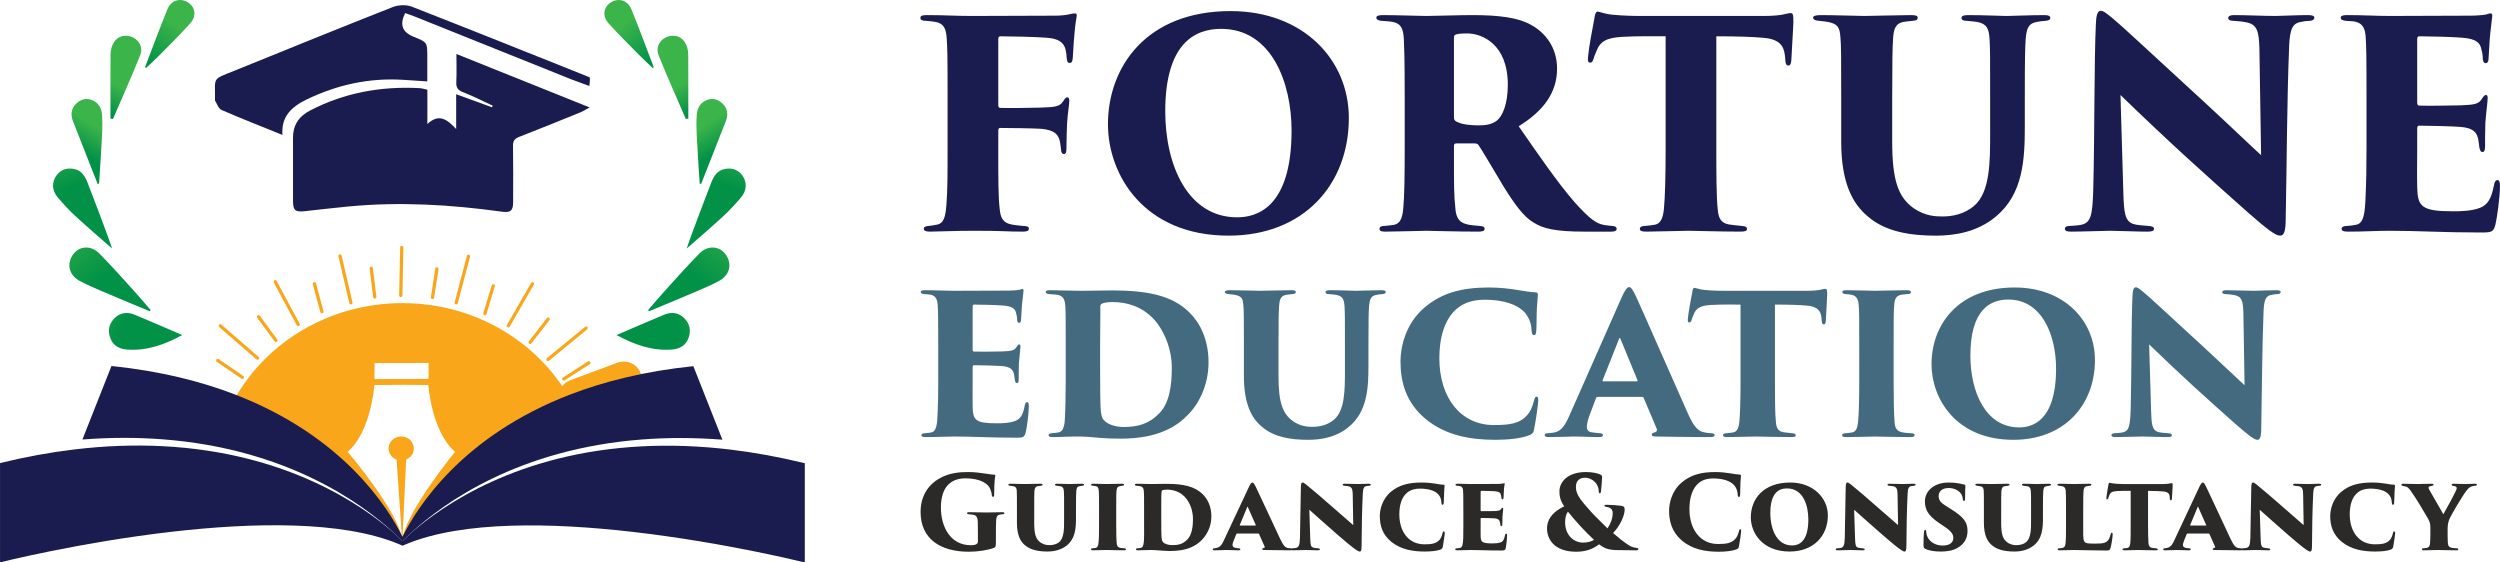 <?xml version="1.0" encoding="UTF-8"?>
<!DOCTYPE svg PUBLIC "-//W3C//DTD SVG 1.1//EN" "http://www.w3.org/Graphics/SVG/1.1/DTD/svg11.dtd">
<!-- Creator: CorelDRAW 2020 (64-Bit) -->
<svg xmlns="http://www.w3.org/2000/svg" xml:space="preserve" width="52.4mm" height="11.79mm" version="1.1" style="shape-rendering:geometricPrecision; text-rendering:geometricPrecision; image-rendering:optimizeQuality; fill-rule:evenodd; clip-rule:evenodd"
viewBox="0 0 5172.27 1163.79"
 xmlns:xlink="http://www.w3.org/1999/xlink"
 xmlns:xodm="http://www.corel.com/coreldraw/odm/2003">
 <defs>
  <style type="text/css">
   <![CDATA[
    .str0 {stroke:#F9A61A;stroke-width:75.35;stroke-linecap:round;stroke-miterlimit:10}
    .fil1 {fill:none;fill-rule:nonzero}
    .fil17 {fill:#2B2A29;fill-rule:nonzero}
    .fil16 {fill:#446A80;fill-rule:nonzero}
    .fil2 {fill:#1A1C4F;fill-rule:nonzero}
    .fil15 {fill:#1A1C4F;fill-rule:nonzero}
    .fil0 {fill:#F9A61A;fill-rule:nonzero}
    .fil14 {fill:url(#id0)}
    .fil7 {fill:url(#id1)}
    .fil8 {fill:url(#id2)}
    .fil13 {fill:url(#id3)}
    .fil12 {fill:url(#id4)}
    .fil4 {fill:url(#id5)}
    .fil10 {fill:url(#id6)}
    .fil3 {fill:url(#id7)}
    .fil5 {fill:url(#id8)}
    .fil11 {fill:url(#id9)}
    .fil6 {fill:url(#id10)}
    .fil9 {fill:url(#id11)}
   ]]>
  </style>
  <linearGradient id="id0" gradientUnits="userSpaceOnUse" x1="1346.94" y1="130.56" x2="1288.54" y2="53.08">
   <stop offset="0" style="stop-opacity:1; stop-color:#019147"/>
   <stop offset="1" style="stop-opacity:1; stop-color:#3BB44A"/>
  </linearGradient>
  <linearGradient id="id1" gradientUnits="userSpaceOnUse" xlink:href="#id0" x1="166.65" y1="313.51" x2="198.71" y2="262.99">
  </linearGradient>
  <linearGradient id="id2" gradientUnits="userSpaceOnUse" xlink:href="#id0" x1="305.61" y1="130.56" x2="364" y2="53.08">
  </linearGradient>
  <linearGradient id="id3" gradientUnits="userSpaceOnUse" xlink:href="#id0" x1="1485.91" y1="313.51" x2="1453.82" y2="262.99">
  </linearGradient>
  <linearGradient id="id4" gradientUnits="userSpaceOnUse" xlink:href="#id0" x1="1429.84" y1="232.99" x2="1402.44" y2="179.91">
  </linearGradient>
  <linearGradient id="id5" gradientUnits="userSpaceOnUse" xlink:href="#id0" x1="153.14" y1="384.15" x2="112.2" y2="274.68">
  </linearGradient>
  <linearGradient id="id6" gradientUnits="userSpaceOnUse" xlink:href="#id0" x1="1499.43" y1="384.15" x2="1540.34" y2="274.68">
  </linearGradient>
  <linearGradient id="id7" gradientUnits="userSpaceOnUse" xlink:href="#id0" x1="220.13" y1="568.42" x2="121.21" y2="440.1">
  </linearGradient>
  <linearGradient id="id8" gradientUnits="userSpaceOnUse" xlink:href="#id0" x1="255.06" y1="670.36" x2="114.28" y2="623.74">
  </linearGradient>
  <linearGradient id="id9" gradientUnits="userSpaceOnUse" xlink:href="#id0" x1="1397.48" y1="670.36" x2="1538.27" y2="623.74">
  </linearGradient>
  <linearGradient id="id10" gradientUnits="userSpaceOnUse" xlink:href="#id0" x1="222.67" y1="232.99" x2="250.09" y2="179.91">
  </linearGradient>
  <linearGradient id="id11" gradientUnits="userSpaceOnUse" xlink:href="#id0" x1="1432.4" y1="568.42" x2="1531.31" y2="440.1">
  </linearGradient>
 </defs>
 <g id="Layer_x0020_1">
  <path class="fil0" d="M832.54 1117.66l7.65 -166.87c9.4,-3.78 15.94,-12.62 15.94,-22.92 0,-13.74 -11.63,-24.86 -26.08,-24.86 -14.45,0 -26.16,11.12 -26.16,24.86 0,10.48 6.82,19.49 16.53,23.11l11.48 165.43c0,-0.03 0,-0.06 -0.02,-0.09 -5.8,-55.65 -112.73,-181.69 -112.73,-181.69 48.18,-40.18 55.43,-138.03 55.43,-138.03l62.4 -0.43 49.08 0.43c0,0 7.27,97.85 55.46,138.03 0,0 -104.94,128.18 -108.96,183.05l-0.03 -0.03zm-57.8 -366.51l111.87 -0.24 0 33.12 -111.87 0.23 0 -33.11zm403.86 72.77c-66.27,-117.13 -196.46,-196.78 -346.2,-196.78 -149.61,0 -279.68,79.49 -346.03,196.49 -11.11,19.54 -20.42,40.15 -27.73,61.6 277.98,71.9 368.92,227.12 373.58,235.37l0 0.03c0.03,0.03 0.03,0.03 0.03,0.06 0.06,0.11 0.12,0.19 0.12,0.24l0 0.03 0.05 0 0 -0.03c1.37,-2.5 90.35,-162.41 373.74,-235.67l0.02 0c-7.27,-21.34 -16.53,-41.87 -27.58,-61.34z"/>
  <path class="fil0" d="M503.3 777.84c1.54,1.05 1.93,3.15 0.88,4.69 -1.05,1.54 -3.15,1.93 -4.69,0.89l-50.94 -34.78c-1.54,-1.06 -1.93,-3.15 -0.89,-4.69 1.05,-1.54 3.15,-1.94 4.69,-0.89l50.95 34.78z"/>
  <path class="fil0" d="M534.93 738.45c1.41,1.21 1.56,3.35 0.35,4.76 -1.22,1.41 -3.35,1.56 -4.76,0.35l-77.06 -66.89c-1.41,-1.21 -1.56,-3.35 -0.35,-4.76 1.22,-1.4 3.36,-1.56 4.76,-0.35l77.06 66.89z"/>
  <path class="fil0" d="M573.36 702.22c1.11,1.5 0.78,3.61 -0.72,4.72 -1.5,1.1 -3.61,0.77 -4.72,-0.73l-35.87 -48.92c-1.1,-1.5 -0.77,-3.61 0.73,-4.72 1.5,-1.1 3.61,-0.78 4.72,0.73l35.86 48.92z"/>
  <path class="fil0" d="M619.84 669.7c0.89,1.64 0.27,3.68 -1.37,4.57 -1.64,0.88 -3.68,0.27 -4.57,-1.38l-47.52 -88.31c-0.88,-1.64 -0.27,-3.69 1.37,-4.57 1.65,-0.88 3.69,-0.27 4.57,1.37l47.52 88.32z"/>
  <path class="fil0" d="M669.2 643.93c0.48,1.81 -0.59,3.65 -2.39,4.14 -1.81,0.48 -3.65,-0.59 -4.14,-2.39l-15.56 -57.77c-0.48,-1.8 0.58,-3.65 2.39,-4.14 1.8,-0.47 3.65,0.59 4.14,2.4l15.56 57.76z"/>
  <path class="fil0" d="M729.22 625.58c0.42,1.83 -0.7,3.64 -2.53,4.06 -1.82,0.42 -3.63,-0.7 -4.06,-2.52l-22.55 -96.85c-0.42,-1.82 0.71,-3.63 2.53,-4.06 1.82,-0.42 3.63,0.71 4.06,2.53l22.55 96.84z"/>
  <path class="fil0" d="M778.7 613.88c0.23,1.85 -1.1,3.53 -2.95,3.76 -1.85,0.23 -3.53,-1.1 -3.76,-2.94l-7.36 -59.22c-0.23,-1.85 1.1,-3.53 2.95,-3.76 1.85,-0.23 3.53,1.1 3.76,2.95l7.36 59.22z"/>
  <path class="fil0" d="M832.55 611.3c-0.04,1.86 -1.57,3.34 -3.44,3.3 -1.86,-0.03 -3.34,-1.57 -3.3,-3.44l2.01 -99.18c0.03,-1.86 1.57,-3.34 3.44,-3.3 1.86,0.04 3.34,1.58 3.3,3.44l-2.01 99.18z"/>
  <line class="fil1 str0" x1="1193.21" y1="829.2" x2="1290.38" y2= "793.02" />
  <path class="fil0" d="M1168.1 786.96c-1.57,1.01 -3.66,0.55 -4.67,-1.02 -1.01,-1.57 -0.55,-3.65 1.02,-4.66l51.93 -33.44c1.57,-1.01 3.66,-0.55 4.67,1.02 1.01,1.57 0.55,3.65 -1.02,4.66l-51.93 33.44z"/>
  <path class="fil0" d="M1135.78 746.29c-1.43,1.18 -3.55,0.98 -4.74,-0.46 -1.18,-1.43 -0.98,-3.55 0.46,-4.74l78.96 -64.86c1.44,-1.17 3.56,-0.98 4.75,0.46 1.17,1.44 0.98,3.56 -0.46,4.75l-78.97 64.85z"/>
  <path class="fil0" d="M1099.48 710.34c-1.15,1.48 -3.28,1.75 -4.75,0.6 -1.47,-1.15 -1.74,-3.28 -0.59,-4.75l37.26 -47.97c1.15,-1.47 3.27,-1.74 4.75,-0.59 1.47,1.15 1.74,3.27 0.59,4.75l-37.26 47.96z"/>
  <path class="fil0" d="M1054.47 675.84c-0.93,1.61 -2.99,2.16 -4.6,1.24 -1.61,-0.93 -2.17,-2.99 -1.24,-4.6l50.05 -87.05c0.93,-1.61 2.99,-2.16 4.6,-1.23 1.61,0.93 2.17,2.98 1.24,4.59l-50.05 87.05z"/>
  <path class="fil0" d="M1006.49 649.71c-0.52,1.79 -2.41,2.8 -4.2,2.27 -1.79,-0.53 -2.8,-2.42 -2.27,-4.2l17.21 -57.34c0.53,-1.79 2.42,-2.8 4.2,-2.27 1.79,0.53 2.8,2.41 2.27,4.2l-17.22 57.34z"/>
  <path class="fil0" d="M947.08 627.25c-0.47,1.81 -2.32,2.88 -4.13,2.41 -1.8,-0.47 -2.87,-2.32 -2.4,-4.13l25.34 -96.23c0.47,-1.8 2.32,-2.87 4.13,-2.4 1.81,0.47 2.88,2.32 2.41,4.12l-25.35 96.23z"/>
  <path class="fil0" d="M898.12 615.88c-0.28,1.85 -1.99,3.12 -3.84,2.83 -1.85,-0.28 -3.12,-1.99 -2.84,-3.84l9.07 -59.01c0.28,-1.85 1.99,-3.11 3.84,-2.83 1.85,0.28 3.12,1.99 2.84,3.84l-9.07 59.01z"/>
  <line class="fil1 str0" x1="1193.21" y1="821.89" x2="1290.38" y2= "785.72" />
  <path class="fil2" d="M1494.53 909.68c-59.75,-4.62 -115.33,-4.37 -166.78,-0.38 -254.28,19.61 -408.6,129.9 -477.52,193.38 -0.26,0.22 -0.48,0.4 -0.71,0.67 -1,0.93 -1.97,1.83 -2.94,2.74 -2.37,2.25 -5.55,5.27 -8.11,7.74 -1.01,0.95 -1.94,1.88 -2.89,2.79l0 0.06c-0.59,0.56 -1.16,1.14 -1.74,1.71 -0.32,0.33 -0.63,0.62 -0.86,0.85 -0.11,0.1 -0.17,0.21 -0.31,0.3 -0.09,-0.14 -0.23,-0.22 -0.32,-0.33 -0.86,-0.87 -1.75,-1.77 -2.68,-2.67 -4.06,-4.05 -8.6,-8.42 -13.63,-13.06 -0.08,-0.05 -0.17,-0.14 -0.26,-0.22 -68.43,-63.31 -223.06,-174.53 -478.52,-194.27 -51.47,-4.02 -107.03,-4.28 -166.83,0.33l60.11 -152.1c50.93,5.27 97.77,13.34 140.93,23.62 41.42,9.89 79.4,21.78 114.22,35.19 224.05,86.15 316.9,233.63 346.92,294.49 30.18,-61.09 123.16,-208.25 346.88,-294.24 34.81,-13.38 72.78,-25.28 114.16,-35.13 43.14,-10.3 89.94,-18.36 140.76,-23.57l60.12 152.1z"/>
  <path class="fil2" d="M1665.02 958.38l0 205.41c0,0 -164.64,-41.43 -356.45,-63.39 -165.32,-18.96 -350.8,-23.44 -468.44,25.51 -0.94,0.35 -6.2,2.61 -7.31,3.12 -0.23,-0.09 -7.69,-3.34 -7.92,-3.42 -117.64,-49 -303.21,-44.47 -468.57,-25.55 -191.73,21.99 -356.33,63.43 -356.33,63.43l0 -205.41c53.56,-13.12 104.47,-22.3 152.78,-28.06 65.87,-7.99 126.89,-9.78 183.1,-6.92 257.7,12.85 414.78,122.8 479.89,180.16 0.09,0.09 0.18,0.18 0.27,0.22 5.03,4.66 9.57,9.01 13.62,13.07 0.94,0.9 1.85,1.8 2.69,2.65 0.09,0.13 0.23,0.22 0.32,0.35 0.14,-0.09 0.22,-0.22 0.32,-0.35 0.85,-0.81 1.71,-1.66 2.6,-2.52l0 -0.04c4.19,-4.15 8.81,-8.59 13.94,-13.29 0.23,-0.26 0.44,-0.47 0.72,-0.68 65.69,-57.5 222.51,-166.46 478.94,-179.27 56.21,-2.86 117.2,-1.07 183.06,6.92 48.31,5.81 99.21,14.99 152.77,28.06z"/>
  <path class="fil2" d="M884.15 185.59l0 71.02c24.18,-22.8 41.22,-9.24 59.58,10.31l0 -72.01c26.38,9.63 50.24,18.35 74.09,27.06 0.52,-1.1 1.05,-2.19 1.58,-3.29 -20.32,-9.39 -40.24,-19.74 -61.14,-27.79 -11.13,-4.28 -14.77,-9.68 -14.24,-20.64 0.88,-18.62 0.25,-37.29 0.25,-58.52 91.58,36.73 181.26,72.69 275.6,110.53 -9.1,4.92 -13.62,7.95 -18.61,9.97 -42.21,17.13 -84.36,34.38 -126.86,50.82 -9.62,3.72 -13.15,8.34 -13.01,18.24 0.57,39.05 0.34,78.11 0.2,117.17 -0.07,17.9 -5.54,21.96 -23.67,19.46 -105.41,-14.56 -211.16,-20.91 -317.49,-10.66 -29.83,2.88 -59.61,6.29 -89.39,9.61 -20.04,2.23 -24.78,-1.44 -24.83,-20.61 -0.11,-43.74 -0.06,-87.49 -0.03,-131.22 0.02,-25.62 11.15,-43.92 35.7,-56.62 70.75,-36.6 146.29,-50.32 226.04,-46.08 4.83,0.26 9.56,1.87 16.24,3.24z"/>
  <path class="fil2" d="M584.32 279.17c-44.21,-17.9 -85.56,-34.02 -126.15,-51.71 -6.24,-2.71 -9.05,-12.58 -13.31,-19.22 -0.49,-0.77 -0.11,-2.05 -0.1,-3.09 0.39,-46.67 -6.68,-39.86 40.28,-58.89 109.08,-44.21 218.1,-88.56 327.63,-131.71 11.34,-4.47 27.81,-5.22 38.94,-0.87 116.8,45.64 251.62,99.48 367.98,146.12 2.01,0.8 -0.31,18.1 -0.31,18.1 0,0 -30.84,-11.14 -36.88,-13.56 -107.78,-43.24 -215.54,-86.51 -323.33,-129.71 -6.9,-2.76 -14.01,-5.08 -20.9,-7.56 -11.92,24.15 -6.04,39.4 17.84,49.08 28,11.33 27.99,11.33 27.97,41.31 -0.01,16.6 0,33.21 0,50.97 -17.47,-1.15 -33.6,-2.28 -49.74,-3.29 -70.52,-4.37 -136.63,10.18 -199.52,40.51 -31.16,15.04 -53.22,34.78 -50.43,73.52z"/>
  <path class="fil3" d="M178.15 512.09c-12.69,0 -24.59,7.41 -31.01,21.11l0 0c-8.65,18.44 -1.81,37.7 18.23,48.28l0 0c13.88,7.34 28.35,13.76 42.85,19.95l0 0c33.76,14.4 67.7,28.43 101.56,42.6 0.62,-0.85 1.24,-1.69 1.86,-2.54 -10.99,-12.66 -21.73,-25.56 -33.02,-37.97l0 0c-24.08,-26.5 -47.75,-53.4 -72.95,-78.93l0 0c-8.37,-8.49 -18.16,-12.51 -27.51,-12.51l0 0c0,0 -0.01,0 -0.01,0l0 0z"/>
  <path class="fil4" d="M116.28 363.65c-9.49,13.38 -8.91,30.56 3.01,44.64l0 0c11.54,13.59 23.69,26.87 36.88,38.99l0 0c25.6,23.55 52.13,46.2 75.71,66.95 -2.66,-7.57 -6.63,-19.54 -11.06,-31.36l0 0c-13.13,-35.09 -26.15,-70.22 -39.81,-105.12l0 0c-5.09,-13.01 -12.16,-25.33 -28.53,-28.28l0 0c-2.8,-0.5 -5.51,-0.76 -8.11,-0.76l0 0c-11.47,0 -21,4.92 -28.09,14.94l0 0z"/>
  <path class="fil5" d="M261.82 647.59c-8.84,0 -17.19,3.24 -24.43,10.22l0 0c-12.22,11.8 -15.04,26.46 -9.12,41.96l0 0c5.67,14.85 17.86,22.24 34.12,23.43l0 0c40.74,3 77.02,-9.64 114.62,-29.99l0 0c-34.33,-14.71 -66.18,-28.62 -98.27,-41.99l0 0c-5.72,-2.38 -11.39,-3.63 -16.88,-3.63l0 0c-0.01,0 -0.02,0 -0.04,0l0 0z"/>
  <path class="fil6" d="M253.53 74.62c-14.15,2.62 -24.66,18.1 -24.85,37.89l0 0c-0.32,31.69 -0.17,63.39 -0.21,95.09l0 0c-0.02,12.6 0,25.19 0,37.79l0 0 5.14 0.83c18.95,-44.03 38.84,-87.74 56.48,-132.25l0 0c8.09,-20.43 -8.72,-39.94 -30.06,-39.94l0 0c-2.13,0 -4.3,0.19 -6.5,0.59l0 0z"/>
  <path class="fil7" d="M157.98 214c-11.18,10.4 -12.17,23.49 -6.98,36.85l0 0c16.83,43.31 33.98,86.51 50.99,129.75 1,-0.28 1.99,-0.56 2.99,-0.84l0 0c2.09,-33.52 4.42,-67.03 6.15,-100.57l0 0c0.71,-13.69 0.86,-27.5 -0.07,-41.17l0 0c-0.96,-13.9 -6.77,-25.79 -21.64,-31.3l0 0c-3.54,-1.32 -6.98,-1.92 -10.28,-1.92l0 0c-7.94,0 -15.07,3.53 -21.17,9.21l0 0z"/>
  <path class="fil8" d="M346.27 19.15c-16.17,39.79 -30.98,80.07 -46.35,120.15 0.78,0.41 1.56,0.83 2.34,1.24 8.7,-8.22 17.65,-16.22 26.03,-24.73l0 0c22.04,-22.4 44.59,-44.42 65.45,-67.78l0 0c13.83,-15.48 9.92,-34.68 -6.41,-43.95l0 0c-4.82,-2.73 -9.89,-4.08 -14.82,-4.08l0 0c-10.94,0 -21.15,6.61 -26.25,19.15l0 0z"/>
  <path class="fil9" d="M1446.86 524.59c-25.19,25.53 -48.85,52.42 -72.94,78.93l0 0c-11.3,12.42 -22.04,25.31 -33.03,37.97 0.61,0.85 1.23,1.69 1.86,2.54l0 0c33.87,-14.17 67.8,-28.2 101.56,-42.6l0 0c14.5,-6.19 28.97,-12.61 42.86,-19.95l0 0c20.03,-10.58 26.87,-29.84 18.22,-48.28l0 0c-6.43,-13.7 -18.32,-21.11 -31.01,-21.11l0 0c-9.36,0 -19.15,4.02 -27.52,12.51l0 0z"/>
  <path class="fil10" d="M1500.05 349.47c-16.37,2.95 -23.42,15.27 -28.52,28.28l0 0c-13.67,34.9 -26.69,70.03 -39.82,105.12l0 0c-4.42,11.82 -8.4,23.79 -11.06,31.36 23.59,-20.76 50.11,-43.4 75.71,-66.95l0 0c13.2,-12.12 25.35,-25.4 36.87,-38.99l0 0c11.93,-14.08 12.51,-31.25 3.03,-44.64l0 0c-7.11,-10.03 -16.63,-14.94 -28.1,-14.94l0 0c-2.61,0 -5.31,0.26 -8.11,0.76l0 0z"/>
  <path class="fil11" d="M1390.67 647.59c-5.49,0 -11.15,1.25 -16.87,3.63l0 0c-32.11,13.37 -63.96,27.28 -98.27,41.99l0 0c37.6,20.34 73.87,32.99 114.61,29.99l0 0c16.27,-1.19 28.46,-8.59 34.12,-23.43l0 0c5.92,-15.5 3.1,-30.17 -9.12,-41.96l0 0c-7.23,-6.98 -15.59,-10.22 -24.43,-10.22l0 0c-0.01,0 -0.03,0 -0.04,0l0 0z"/>
  <path class="fil12" d="M1362.45 113.97c17.64,44.51 37.52,88.22 56.47,132.25l5.15 -0.83c0,-12.6 0.01,-25.19 -0.01,-37.79l0 0c-0.04,-31.7 0.11,-63.4 -0.21,-95.09l0 0c-0.2,-19.79 -10.7,-35.28 -24.85,-37.89l0 0c-2.19,-0.4 -4.37,-0.59 -6.49,-0.59l0 0c-21.35,0 -38.16,19.5 -30.06,39.94l0 0z"/>
  <path class="fil13" d="M1463.1 206.71c-14.87,5.51 -20.68,17.4 -21.64,31.3l0 0c-0.94,13.67 -0.78,27.48 -0.07,41.17l0 0c1.74,33.54 4.06,67.05 6.15,100.57l0 0c1,0.28 1.99,0.56 2.99,0.84 17.03,-43.24 34.16,-86.44 50.99,-129.75l0 0c5.19,-13.36 4.2,-26.44 -6.98,-36.85l0 0c-6.1,-5.68 -13.24,-9.21 -21.17,-9.21l0 0c-3.3,0 -6.73,0.6 -10.28,1.92l0 0z"/>
  <path class="fil14" d="M1265.21 4.08c-16.34,9.28 -20.24,28.48 -6.41,43.95l0 0c20.87,23.36 43.4,45.39 65.44,67.78l0 0c8.38,8.51 17.33,16.5 26.03,24.73 0.78,-0.41 1.57,-0.83 2.35,-1.24 -15.37,-40.08 -30.19,-80.36 -46.36,-120.15l0 0c-5.09,-12.54 -15.31,-19.15 -26.25,-19.15l0 0c-4.93,0 -9.99,1.34 -14.81,4.08l0 0z"/>
  <path class="fil15" d="M1960.43 307.39c0,56.89 0,83.55 -2.37,115.56 -1.79,24.29 -4.74,39.7 -20.74,42.07 -6.52,1.18 -9.48,1.79 -15.41,2.37 -8.89,0.6 -10.68,2.97 -10.68,5.92 0,3.55 3.55,5.94 12.46,5.94 14.82,0 49.77,-1.79 91.84,-1.79 62.23,0 66.96,1.79 100.16,1.79 11.26,0 13.03,-2.97 13.03,-6.52 0,-3.55 -4.14,-5.34 -13.03,-5.34 -5.92,-0.58 -11.84,-1.18 -20.15,-2.37 -21.92,-3.55 -25.48,-15.41 -27.26,-32.59 -2.97,-24.88 -2.97,-62.23 -2.97,-119.11l0 -40.88c0,-5.34 0.6,-7.71 3.57,-7.71 17.17,0 68.13,0.6 85.32,1.79 28.45,2.37 36.74,13.03 39.11,29.04 0.6,4.74 1.18,8.87 1.79,13.03 0,6.52 2.37,10.08 5.92,10.08 4.74,0 5.33,-5.34 5.33,-11.84 0,-6.52 0.6,-36.75 1.18,-49.78 1.18,-20.75 4.74,-42.09 4.74,-48.01 0,-3.55 -0.58,-7.71 -4.14,-7.71 -2.97,0 -4.75,2.37 -8.3,7.71 -7.71,11.84 -15.42,12.45 -48,13.63 -23.12,0.58 -64.59,1.18 -81.77,0.58 -4.16,0 -4.76,-2.95 -4.76,-7.11l0 -134.51c0,-4.74 1.2,-6.52 4.76,-6.52 18.95,0 73.47,1.18 95.4,2.97 26.66,1.77 35.55,11.26 39.11,24.29 1.78,8.29 1.78,11.26 2.38,18.37 0.58,5.93 1.77,9.49 5.92,9.49 4.16,0 5.92,-2.37 6.52,-10.08 1.18,-23.7 2.95,-43.25 4.14,-56.9 1.18,-14.21 3.55,-26.06 4.16,-30.21 0.58,-2.97 -1.18,-5.34 -3.55,-5.34 -2.97,0 -7.11,0.6 -11.26,1.79 -7.71,1.77 -18.38,2.95 -30.22,2.95 -10.08,0 -161.18,0.6 -174.23,0.6 -26.06,0 -56.28,-1.79 -90.66,-1.79 -9.48,0 -13.63,1.18 -13.63,5.94 0,4.74 5.34,5.92 11.84,5.92 6.53,0.58 14.24,1.18 20.17,2.37 16.58,3.55 21.32,13.63 22.51,34.96 1.18,18.95 1.79,26.06 1.79,122.66l0 104.29zm581.33 180.15c155.25,0 248.88,-105.48 248.88,-243.56 0,-120.3 -94.24,-221.04 -244.75,-221.04 -174.21,0 -253.63,115.56 -253.63,234.09 0,104.88 74.67,230.51 249.49,230.51zm17.77 -37.93c-101.93,0 -148.73,-107.27 -148.73,-219.26 0,-140.44 61.02,-170.67 115.54,-170.67 104.9,0 145.78,112 145.78,210.38 0,163.55 -75.85,179.55 -112.59,179.55zm346.67 -142.22c0,57.49 -0.6,98.96 -2.97,123.85 -1.77,20.14 -6.5,30.82 -18.37,33.78 -6.51,1.18 -14.22,1.79 -20.15,2.37 -6.52,0 -10.66,1.79 -10.66,5.92 0,4.16 2.95,5.94 11.84,5.94 20.15,0 77.63,-1.79 84.74,-1.79 4.16,0 68.75,1.79 108.45,1.79 8.29,0 12.45,-1.79 12.45,-5.34 0,-3.55 -1.18,-5.92 -10.66,-6.52 -11.86,-1.18 -18.38,-1.18 -26.69,-3.55 -17.77,-4.15 -21.9,-17.19 -23.11,-32.59 -2.95,-24.88 -2.95,-52.75 -2.95,-99.56l0 -30.21c0,-3.55 1.77,-4.74 4.74,-4.74l39.11 0c2.96,0 5.93,1.77 7.12,3.55 10.66,16 24.29,40.29 51.56,85.33 23.1,37.33 42.07,62.81 61.03,74.07 20.74,13.62 46.82,19.56 107.85,19.56l53.34 0c5.93,0 11.85,-0.6 11.85,-5.94 0,-3.55 -3.55,-5.92 -10.08,-5.92 -4.75,-0.58 -8.3,-0.58 -14.83,-1.77 -16.58,-2.38 -30.8,-12.46 -62.23,-47.41 -36.14,-41.49 -79.39,-104.9 -115.54,-157.04 50.96,-31.41 79.4,-69.33 79.4,-119.11 0,-45.04 -25.49,-75.26 -53.91,-90.66 -26.09,-14.82 -65.21,-20.16 -120.91,-20.16 -27.24,0 -84.13,1.79 -95.39,1.79 -8.29,0 -65.2,-1.79 -90.68,-1.79 -8.87,0 -13.03,1.79 -13.03,5.34 0,3.55 3.55,5.92 10.66,6.52 5.34,0.58 14.82,0.58 23.71,2.37 14.22,2.95 21.33,10.66 22.52,34.96 0.6,18.95 1.79,30.82 1.79,122.66l0 104.29zm101.93 -229.33c0,-4.74 1.18,-5.34 3.55,-6.52 4.16,-1.77 14.21,-2.37 23.69,-2.37 30.83,0 84.16,21.92 84.16,106.07 0,39.7 -10.66,65.19 -23.12,74.66 -9.48,7.13 -21.32,9.5 -37.32,9.5 -16.59,0 -34.38,-1.79 -45.62,-7.71 -3.57,-1.79 -5.34,-4.16 -5.34,-8.89l0 -164.73zm542.81 -2.97c45.04,0 75.87,1.18 95.4,2.97 34.98,2.37 43.86,16.58 46.23,34.95 0.6,2.97 0.6,5.34 1.18,11.85 0.6,7.13 1.79,10.68 6.52,10.68 3.55,0 5.34,-3.55 5.92,-11.86 0.6,-14.81 4.16,-69.92 4.16,-78.22 0,-14.82 -0.6,-18.37 -5.92,-18.37 -4.16,0 -8.89,1.77 -18.37,3.55 -8.29,1.18 -18.98,2.37 -37.35,2.37l-257.77 0c-22.53,0 -55.11,-1.79 -65.78,-4.16 -13.63,-2.95 -16,-4.74 -20.14,-4.74 -3.57,0 -5.34,5.92 -6.52,14.82 -4.16,22.53 -10.66,54.52 -13.03,78.81 -0.6,7.12 -0.6,11.85 4.74,11.85 4.14,0 5.92,-4.74 7.11,-9.48 1.18,-3.56 2.37,-7.12 5.32,-13.64 7.71,-20.72 20.74,-28.43 53.93,-30.21 29.63,-1.77 66.36,-1.18 89.48,-1.18l0 232.3c0,57.49 -1.18,100.15 -3.56,125.03 -1.77,17.19 -5.92,30.22 -18.95,32.59 -6.52,1.18 -13.03,1.79 -18.95,2.37 -7.13,0 -11.86,1.79 -11.86,5.92 0,4.76 4.16,5.94 13.63,5.94 19.55,0 77.04,-1.79 87.1,-1.79 9.5,0 66.97,1.79 107.27,1.79 10.66,0 13.63,-1.79 13.63,-5.34 0,-4.16 -2.37,-5.92 -11.84,-6.52 -10.68,-1.18 -17.79,-1.77 -25.48,-2.95 -17.79,-2.97 -21.93,-15.43 -23.12,-30.83 -2.97,-24.87 -2.97,-79.99 -2.97,-126.22l0 -232.3zm363.87 128c0,-75.86 0.58,-103.71 1.77,-122.66 1.18,-18.96 4.16,-31.41 20.74,-34.96 5.92,-1.18 14.21,-1.79 19.55,-2.37 7.72,-0.6 10.67,-1.79 10.67,-6.52 0,-3.55 -2.95,-5.34 -13.04,-5.34 -21.34,0 -91.84,1.79 -96.6,1.79 -5.32,0 -65.18,-1.79 -90.66,-1.79 -11.26,0 -16,1.79 -16,5.34 0,3.55 3.55,5.92 12.45,6.52 5.34,0.58 18.95,1.77 25.49,4.14 13.63,4.16 17.19,11.86 18.37,28.46 1.77,18.95 1.77,35.55 1.77,127.4l0 90.07c0,85.32 23.71,128.6 55.12,154.66 36.74,32.01 88.89,39.72 141.03,39.72 40.3,0 86.53,-8.29 123.26,-39.12 57.49,-46.82 60.46,-119.71 60.46,-187.26l0 -58.07c0,-87.11 0.58,-102.53 1.77,-121.48 1.79,-24.3 6.52,-33.2 22.53,-36.15 8.29,-1.79 11.84,-1.79 18.37,-2.37 7.7,-0.6 10.07,-2.97 10.07,-5.92 0,-4.16 -3.56,-5.94 -12.46,-5.94 -29.03,0 -67.55,1.79 -78.21,1.79 -9.48,0 -45.64,-1.79 -79.41,-1.79 -10.67,0 -13.62,2.39 -13.62,5.94 0,3.55 2.95,5.92 10.66,5.92 11.85,1.18 15.41,1.18 21.93,2.37 19.55,3.55 24.29,13.63 25.48,36.15 1.18,18.95 1.18,34.37 1.18,121.48l0 71.1c0,61.04 0,123.27 -33.19,151.7 -20.75,17.79 -46.23,21.92 -65.18,21.92 -14.83,0 -34.96,-0.58 -59.26,-16.58 -32.6,-23.11 -45.03,-57.49 -45.03,-139.26l0 -88.89zm415.99 189.03c-1.77,55.12 -4.74,69.93 -27.85,73.5 -6.52,1.18 -14.22,1.18 -19.56,1.77 -8.29,0 -11.26,2.37 -11.26,5.92 0,4.76 4.74,5.94 13.05,5.94 23.12,0 66.95,-1.79 80.59,-1.79 36.74,0.6 55.7,1.79 76.44,1.79 9.48,0 14.23,-1.18 14.23,-5.94 0,-3.55 -2.97,-5.32 -11.86,-5.92 -11.84,-1.18 -22.51,-1.18 -31.4,-4.15 -16.59,-5.92 -18.96,-21.92 -20.15,-64.59l-5.92 -202.08c43.25,42.09 102.51,97.79 135.69,128 35.56,32.59 87.71,79.41 128.01,114.96 38.51,33.78 56.89,48.01 66.36,48.01 7.71,0 11.84,-6.52 11.84,-36.75 2.37,-119.11 2.37,-237.62 7.11,-356.73 1.79,-36.75 7.71,-46.83 27.27,-49.2 4.14,-1.18 7.11,-1.18 14.82,-1.77 7.11,0 10.06,-3.55 10.06,-6.52 0,-3.55 -4.14,-5.34 -13.03,-5.34 -24.88,0 -54.52,1.79 -67.55,1.79 -23.72,0 -62.23,-1.79 -85.95,-1.79 -6.5,0 -11.84,1.79 -11.84,5.94 0,2.95 2.97,5.92 10.66,5.92 8.31,0.58 17.79,1.18 26.09,2.95 23.69,4.16 26.66,19.56 27.85,52.75l3.55 222.22c-16,-14.21 -56.89,-53.93 -117.32,-109.64 -135.71,-124.43 -166.52,-154.07 -191.41,-174.81 -15.4,-12.45 -18.37,-14.21 -23.12,-14.21 -7.11,0 -9.48,10.66 -10.06,28.43 -3.55,76.45 -2.37,219.27 -5.34,341.33zm565.34 -84.73c0,36.74 -0.6,71.7 -1.79,95.4 -1.18,37.34 -3.55,59.86 -20.14,62.23 -4.74,1.18 -10.67,1.79 -17.78,2.37 -8.89,0 -11.86,2.97 -11.86,5.92 0,4.16 3.55,5.94 14.23,5.94 32.59,0 57.47,-1.79 85.32,-1.79 62.23,0 106.68,3.55 188.44,3.55 21.93,0 26.09,-0.58 30.22,-16 2.97,-11.25 9.48,-56.28 9.48,-79.4 0,-7.13 -0.58,-13.05 -5.32,-13.05 -3.55,0 -5.92,3.55 -7.11,10.68 -5.34,27.25 -12.46,40.28 -29.04,46.81 -16.6,6.52 -39.71,7.11 -55.12,7.11 -65.78,0 -74.07,-9.48 -74.67,-50.96 -0.58,-22.51 0,-57.49 0,-77.62l0 -40.88c0,-4.74 0.6,-7.71 3.57,-7.71 18.35,0 66.94,1.18 83.55,2.37 29.04,1.79 37.33,11.84 39.7,29.04 0.6,4.74 1.18,8.89 1.79,13.63 1.18,5.34 2.37,9.48 6.5,9.48 3.55,0 5.34,-3.55 5.34,-11.26 0,-6.5 0,-35.54 0.58,-49.18 1.79,-23.12 4.75,-44.44 4.75,-50.38 0,-3.55 0,-7.11 -3.56,-7.11 -2.95,0 -4.74,2.37 -8.29,7.71 -6.5,10.66 -14.21,12.45 -43.25,13.63 -21.34,0.58 -69.33,1.18 -85.92,0.58 -4.16,0 -4.76,-2.95 -4.76,-7.11l0 -130.37c0,-4.14 1.2,-5.92 4.76,-5.92 17.77,0 69.31,1.18 88.88,2.97 28.45,2.37 36.16,10.08 39.11,23.69 2.37,8.31 2.97,14.23 2.97,20.75 0.58,5.34 2.95,8.29 5.92,8.29 3.55,0 5.92,-3.55 5.92,-8.29 1.79,-30.81 2.97,-51.55 4.75,-63.4 1.79,-17.19 2.97,-23.11 2.97,-26.08 0,-2.97 -0.6,-5.34 -3.56,-5.34 -2.37,0 -5.34,1.18 -9.5,2.37 -5.92,1.18 -20.14,2.37 -31.98,2.37 -9.48,0 -154.68,0.6 -167.12,0.6 -26.07,0 -54.52,-1.79 -88.29,-1.79 -9.48,0 -13.03,1.79 -13.03,5.34 0,3.55 2.95,5.92 10.66,6.52 5.92,0.58 14.22,0.58 19.56,1.77 14.82,3.55 20.14,13.63 21.32,30.83 1.18,18.95 1.79,30.8 1.79,127.4l0 104.29z"/>
  <path class="fil16" d="M1941.15 787.76c0,24.93 -0.4,48.64 -1.21,64.73 -0.8,25.33 -2.41,40.6 -13.67,42.21 -3.22,0.8 -7.24,1.2 -12.06,1.61 -6.03,0 -8.02,2 -8.02,4.02 0,2.81 2.41,4.02 9.63,4.02 22.12,0 38.99,-1.2 57.9,-1.2 42.21,0 72.35,2.41 127.83,2.41 14.89,0 17.7,-0.39 20.51,-10.85 1.99,-7.63 6.44,-38.19 6.44,-53.87 0,-4.83 -0.4,-8.84 -3.62,-8.84 -2.41,0 -4.02,2.41 -4.83,7.24 -3.61,18.5 -8.44,27.33 -19.7,31.75 -11.24,4.42 -26.93,4.83 -37.38,4.83 -44.64,0 -50.25,-6.44 -50.67,-34.57 -0.38,-15.28 0,-38.99 0,-52.66l0 -27.74c0,-3.23 0.41,-5.22 2.43,-5.22 12.47,0 45.43,0.8 56.67,1.61 19.7,1.2 25.35,8.02 26.94,19.7 0.4,3.2 0.81,6.03 1.21,9.23 0.8,3.62 1.61,6.44 4.42,6.44 2.41,0 3.61,-2.41 3.61,-7.64 0,-4.42 0,-24.11 0.4,-33.36 1.2,-15.67 3.22,-30.16 3.22,-34.16 0,-2.43 0,-4.84 -2.41,-4.84 -2.01,0 -3.22,1.61 -5.64,5.24 -4.42,7.23 -9.64,8.43 -29.34,9.25 -14.48,0.38 -47.03,0.79 -58.31,0.38 -2.8,0 -3.22,-1.99 -3.22,-4.83l0 -88.43c0,-2.81 0.82,-4.02 3.22,-4.02 12.06,0 47.04,0.8 60.3,2 19.32,1.61 24.53,6.84 26.54,16.09 1.61,5.63 2.01,9.63 2.01,14.06 0.39,3.62 2,5.65 4.02,5.65 2.41,0 4.02,-2.43 4.02,-5.65 1.2,-20.9 2.01,-34.97 3.22,-43.01 1.2,-11.65 2.01,-15.68 2.01,-17.68 0,-2.01 -0.4,-3.62 -2.42,-3.62 -1.61,0 -3.61,0.79 -6.43,1.61 -4.03,0.79 -13.66,1.61 -21.72,1.61 -6.44,0 -104.93,0.4 -113.36,0.4 -17.69,0 -37,-1.22 -59.9,-1.22 -6.44,0 -8.86,1.22 -8.86,3.63 0,2.4 2.02,4.01 7.26,4.42 4.02,0.4 9.63,0.4 13.26,1.19 10.05,2.43 13.67,9.25 14.47,20.91 0.81,12.87 1.21,20.92 1.21,86.43l0 70.75zm263.73 0c0,34.57 -0.81,63.12 -2.01,82.42 -1.2,15.66 -5.24,23.3 -13.27,24.52 -4.42,0.8 -7.25,1.2 -12.47,1.61 -4.42,0 -7.64,1.2 -7.64,4.02 0,2.01 1.2,4.02 8.04,4.02 11.25,0 16.48,-0.4 27.73,-0.8 11.26,-0.4 20.91,-0.4 30.56,-0.4 7.64,0 24.11,1.2 39.8,2.81 13.27,1.2 26.94,1.61 43.01,1.61 80.81,0 117.79,-27.75 137.49,-47.83 22.91,-21.72 44.22,-61.51 44.22,-110.15 0,-47.84 -18.09,-81.6 -38.59,-102.11 -36.58,-37.38 -90.47,-46.23 -159.2,-46.63 -33.78,0.4 -51.86,0.81 -65.13,0.81 -17.68,0 -54.67,-1.22 -64.72,-1.22 -6.84,0 -9.25,1.22 -9.25,3.63 0,2.01 1.61,4.01 7.64,4.42 7.64,0.79 11.66,0.79 14.88,1.19 15.28,1.61 17.29,12.47 18.09,24.12 0.81,12.87 0.81,24.11 0.81,83.21l0 70.75zm71.14 -77.19c0,-32.55 0.81,-61.5 0.4,-75.17 0,-3.61 0.4,-5.63 3.62,-7.24 3.61,-2.01 12.86,-3.22 21.7,-3.22 26.54,0 64.74,7.64 92.47,43.82 16.89,22.92 30.15,55.47 30.15,92.07 0,37.79 -5.21,73.56 -26.12,94.47 -21.3,22.1 -45.04,28.13 -73.17,28.13 -17.68,0 -34.16,-5.62 -41.41,-14.46 -4.42,-4.42 -6.03,-12.47 -6.83,-28.95 -0.4,-7.64 -0.81,-35.38 -0.81,-78l0 -51.46zm369.06 6.44c0,-51.46 0.38,-70.34 1.2,-83.21 0.79,-12.86 2.8,-21.31 14.08,-23.71 4.01,-0.82 9.63,-1.2 13.26,-1.61 5.22,-0.41 7.24,-1.2 7.24,-4.42 0,-2.41 -2.01,-3.63 -8.84,-3.63 -14.48,0 -62.31,1.22 -65.53,1.22 -3.6,0 -44.22,-1.22 -61.5,-1.22 -7.64,0 -10.86,1.22 -10.86,3.63 0,2.4 2.4,4.01 8.43,4.42 3.62,0.4 12.87,1.19 17.29,2.8 9.25,2.81 11.66,8.04 12.47,19.3 1.2,12.87 1.2,24.11 1.2,86.43l0 61.12c0,57.87 16.07,87.23 37.38,104.91 24.93,21.72 60.3,26.93 95.68,26.93 27.34,0 58.69,-5.62 83.63,-26.52 38.99,-31.75 41,-81.2 41,-127.03l0 -39.4c0,-59.1 0.39,-69.54 1.2,-82.4 1.2,-16.47 4.42,-22.51 15.28,-24.52 5.63,-1.2 8.02,-1.2 12.45,-1.61 5.24,-0.41 6.85,-2.02 6.85,-4.02 0,-2.81 -2.43,-4.04 -8.46,-4.04 -19.69,0 -45.81,1.22 -53.05,1.22 -6.44,0 -30.96,-1.22 -53.88,-1.22 -7.23,0 -9.24,1.61 -9.24,4.04 0,2.41 2.01,4.02 7.25,4.02 8.02,0.79 10.45,0.79 14.88,1.61 13.26,2.4 16.47,9.24 17.27,24.52 0.81,12.86 0.81,23.3 0.81,82.4l0 48.24c0,41.42 0,83.63 -22.51,102.92 -14.08,12.05 -31.37,14.87 -44.23,14.87 -10.04,0 -23.71,-0.38 -40.2,-11.24 -22.11,-15.68 -30.54,-38.99 -30.54,-94.48l0 -60.3zm449.02 192.95c25.72,0 53.07,-2.8 69.15,-9.23 6.82,-2.42 9.63,-5.64 10.45,-11.67 4.01,-19.29 8.83,-54.27 8.83,-61.09 0,-3.22 -0.4,-7.24 -3.22,-7.24 -3.22,0 -4.41,2.81 -6.44,11.24 -3.22,12.06 -7.64,20.91 -13.26,26.94 -15.68,17.7 -36.19,20.51 -69.15,20.51 -67.55,0 -112.57,-55.49 -112.57,-138.3 0,-43.01 10.86,-80.41 35.39,-101.71 15.66,-13.65 35.36,-19.3 59.1,-19.3 38.99,0 67.12,10.45 81.2,25.34 13.26,14.47 14.87,30.54 15.28,39.38 0.4,5.64 1.61,8.45 4.83,8.45 3.6,0 4.42,-3.62 4.81,-9.65 0.81,-10.05 0.4,-33.76 1.22,-47.03 0.79,-13.67 1.99,-23.3 1.99,-26.52 0,-2.41 0,-4.84 -4.42,-5.24 -12.06,-0.38 -21.7,-2.4 -39.79,-5.21 -15.68,-2.43 -34.17,-4.83 -57.09,-4.83 -58.29,0 -98.48,12.06 -133.07,41.41 -40.6,34.16 -49.85,84.01 -49.85,111.35 0,43.01 11.26,84.42 50.67,118.19 42.21,35.37 93.66,44.2 145.92,44.2zm303.51 -88.84c1.2,0 2.81,0.82 3.22,2.43l26.93 63.9c1.2,3.62 -0.38,6.44 -4.83,7.25 -3.6,0.8 -5.63,2.41 -5.63,4.82 0,2.42 2.43,3.62 8.84,3.62 25.73,0.4 71.56,1.2 110.96,1.2 7.64,0 10.45,-1.2 10.45,-4.02 0,-2.42 -2.4,-4.02 -7.64,-4.02 -3.62,-0.4 -8.43,-0.4 -12.85,-1.61 -14.08,-2.01 -22.92,-11.67 -36.59,-43.02 -27.33,-61.11 -94.87,-215.08 -105.33,-237.59 -6.83,-14.46 -10.45,-20.09 -14.47,-20.09 -4.41,0 -8.83,6.03 -16.47,23.3l-107.34 242.8c-8.44,19.32 -16.48,31.76 -30.56,34.59 -4.01,0.8 -8.02,1.2 -12.85,1.61 -4.83,0 -7.64,0.8 -7.64,4.02 0,2.41 2.41,4.02 8.02,4.02 20.11,0 46.65,-1.2 51.07,-1.2 21.31,0 34.97,1.2 53.07,1.2 5.22,0 8.44,-0.8 8.44,-4.02 0,-2.01 -1.2,-4.02 -7.24,-4.02 -3.22,-0.4 -9.65,-0.81 -14.08,-1.61 -8.44,-0.81 -12.06,-4.41 -12.06,-12.05 0,-4.83 2.41,-15.28 6.44,-25.73l12.47 -32.98c0.8,-1.99 1.59,-2.81 3.61,-2.81l92.06 0zm-80.41 -32.15c-1.2,0 -1.99,-0.81 -1.61,-2.01l34.18 -86.02c0.8,-2.01 1.61,-2.81 2.81,0l35.39 86.02c0.38,0.8 0.38,2.01 -2.02,2.01l-68.75 0zm354.98 -158.79c30.56,0 51.46,0.8 64.72,2 23.71,1.61 29.74,11.26 31.35,23.73 0.4,1.99 0.4,3.6 0.81,8.02 0.41,4.83 1.2,7.24 4.42,7.24 2.41,0 3.61,-2.41 4.02,-8.02 0.4,-10.07 2.81,-47.45 2.81,-53.07 0,-10.05 -0.39,-12.47 -4.02,-12.47 -2.81,0 -6.03,1.19 -12.47,2.42 -5.62,0.8 -12.85,1.61 -25.32,1.61l-174.87 0c-15.27,0 -37.39,-1.22 -44.63,-2.83 -9.25,-1.99 -10.86,-3.22 -13.67,-3.22 -2.41,0 -3.6,4.04 -4.42,10.07 -2.81,15.27 -7.24,36.98 -8.84,53.45 -0.4,4.83 -0.4,8.04 3.23,8.04 2.8,0 4.01,-3.22 4.83,-6.44 0.79,-2.4 1.61,-4.81 3.6,-9.23 5.23,-14.08 14.08,-19.31 36.58,-20.51 20.11,-1.2 45.02,-0.8 60.71,-0.8l0 157.58c0,39.01 -0.79,67.94 -2.4,84.82 -1.22,11.68 -4.04,20.51 -12.87,22.12 -4.42,0.8 -8.84,1.2 -12.86,1.61 -4.83,0 -8.04,1.2 -8.04,4.02 0,3.22 2.81,4.02 9.25,4.02 13.27,0 52.26,-1.2 59.1,-1.2 6.42,0 45.43,1.2 72.77,1.2 7.24,0 9.23,-1.2 9.23,-3.61 0,-2.82 -1.59,-4.03 -8.02,-4.42 -7.24,-0.81 -12.06,-1.21 -17.29,-2.01 -12.06,-2.01 -14.88,-10.44 -15.67,-20.9 -2.01,-16.89 -2.01,-54.27 -2.01,-85.64l0 -157.58zm174.48 157.58c0,39.39 -0.81,68.35 -2.42,85.23 -1.2,11.65 -4.02,20.49 -12.47,21.71 -4.42,0.8 -8.44,1.2 -12.45,1.61 -4.83,0 -8.04,1.2 -8.04,4.02 0,3.22 3.22,4.02 9.65,4.02 13.65,0 55.88,-1.2 57.87,-1.2 3.62,0 46.63,1.2 73.97,1.2 6.44,0 8.45,-2 8.45,-4.02 0,-2.42 -1.61,-4.02 -8.45,-4.02 -5.22,-0.4 -12.46,-0.81 -17.69,-2.01 -12.06,-2.81 -14.46,-10.04 -15.28,-20.51 -1.61,-16.87 -2.01,-54.27 -2.01,-86.02l0 -70.75c0,-62.31 0,-72.76 1.22,-85.62 0.79,-14.48 4.81,-19.69 15.28,-21.72 5.21,-0.79 7.62,-0.79 11.65,-1.19 4.02,0 7.64,-0.8 7.64,-4.02 0,-2.43 -2.01,-4.04 -8.84,-4.04 -14.48,0 -61.9,1.22 -65.53,1.22 -3.22,0 -42.61,-1.22 -58.68,-1.22 -6.85,0 -8.84,1.22 -8.84,3.63 0,2.81 2.81,4.42 7.64,4.42 5.21,0.4 9.23,0.79 12.05,1.61 8.84,1.61 13.27,8.83 14.07,20.1 1.21,12.86 1.21,24.51 1.21,86.82l0 70.75zm318.77 122.2c105.34,0 168.86,-71.54 168.86,-165.21 0,-81.6 -63.92,-149.95 -166.03,-149.95 -118.19,0 -172.07,78.38 -172.07,158.79 0,71.16 50.66,156.36 169.24,156.36zm12.06 -25.7c-69.14,0 -100.9,-72.77 -100.9,-148.75 0,-95.27 41.42,-115.76 78.39,-115.76 71.15,0 98.9,75.97 98.9,142.7 0,110.96 -51.46,121.82 -76.39,121.82zm230.76 -39.01c-1.21,37.4 -3.22,47.44 -18.9,49.85 -4.42,0.81 -9.63,0.81 -13.26,1.21 -5.63,0 -7.64,1.6 -7.64,4.02 0,3.22 3.22,4.02 8.84,4.02 15.68,0 45.43,-1.2 54.67,-1.2 24.91,0.4 37.79,1.2 51.86,1.2 6.42,0 9.63,-0.8 9.63,-4.02 0,-2.42 -1.99,-3.62 -8.02,-4.02 -8.04,-0.81 -15.28,-0.81 -21.31,-2.82 -11.26,-4.02 -12.87,-14.88 -13.66,-43.82l-4.04 -137.09c29.36,28.55 69.55,66.33 92.07,86.84 24.12,22.1 59.48,53.87 86.82,77.98 26.14,22.92 38.6,32.55 45.02,32.55 5.23,0 8.04,-4.41 8.04,-24.91 1.61,-80.81 1.61,-161.19 4.83,-242 1.2,-24.91 5.22,-31.76 18.5,-33.37 2.81,-0.79 4.81,-0.79 10.05,-1.19 4.83,0 6.82,-2.41 6.82,-4.42 0,-2.41 -2.81,-3.63 -8.84,-3.63 -16.89,0 -36.98,1.22 -45.81,1.22 -16.1,0 -42.23,-1.22 -58.31,-1.22 -4.42,0 -8.04,1.22 -8.04,4.04 0,1.99 2.01,4.02 7.26,4.02 5.62,0.4 12.05,0.79 17.68,2.01 16.08,2.81 18.09,13.26 18.88,35.77l2.43 150.75c-10.86,-9.64 -38.6,-36.59 -79.61,-74.38 -92.06,-84.42 -112.96,-104.5 -129.85,-118.58 -10.44,-8.46 -12.45,-9.65 -15.66,-9.65 -4.83,0 -6.44,7.25 -6.84,19.31 -2.41,51.84 -1.61,148.73 -3.61,231.54z"/>
  <path class="fil17" d="M2060.39 1103.24c0,-10.31 0.22,-21.25 0.64,-27.97 0.61,-7.35 2.93,-9.67 7.98,-10.74 2.1,-0.21 4.84,-0.61 5.69,-0.61 2.09,-0.22 3.37,-0.64 3.37,-2.11 0,-1.68 -1.68,-2.1 -4.85,-2.1 -11.35,0 -25.02,0.62 -32.59,0.62 -5.68,0 -21.87,-0.62 -35.53,-0.62 -3.37,0 -4.42,0.83 -4.42,2.1 0,1.26 1.68,2.11 3.38,2.11 3.57,0.4 6.3,0.61 9.03,1.04 7.15,1.07 9.89,5.47 9.89,17.45 0.21,7.79 0.21,15.99 0.21,24.62l0 12.82c0,2.53 -0.85,4.42 -2.53,5.68 -3.15,2.32 -8.82,2.53 -11.78,2.53 -44.15,0 -62.25,-40.17 -62.25,-77.8 0,-20.62 5.04,-36.18 13.25,-45.43 9.46,-10.74 22.08,-15.16 37.65,-15.16 29.23,0 47.93,10.1 51.93,24.41 2.1,5.03 2.1,7.35 2.53,10.52 0.22,1.68 1.07,3.36 2.54,3.36 1.46,0 2.31,-1.07 2.31,-4.42 0,-27.97 1.9,-36.58 2.3,-38.69 0.22,-1.89 -0.2,-2.73 -2.08,-2.73 -6.1,-0.22 -13.05,-1.68 -20.2,-2.52 -9.05,-1.48 -21.24,-2.95 -34.07,-2.95 -15.99,0 -38.69,1.07 -60.35,13.88 -19.56,11.14 -37.86,33.44 -37.86,68.56 0,55.95 41.01,82.43 100.11,82.43 18.93,0 40.38,-3.56 51.53,-7.99 3.78,-1.47 4.2,-2.72 4.2,-15.14l0 -15.13zm79.29 -49.64c0,-22.3 0,-31.12 0.4,-37.01 0.42,-5.68 1.7,-9.67 6.95,-10.74 1.9,-0.42 5.04,-0.61 6.72,-0.83 2.53,-0.42 3.17,-1.06 3.17,-2.31 0,-1.07 -1.07,-1.9 -4.64,-1.9 -6.72,0 -31.33,0.62 -32.38,0.62 -0.63,0 -21.45,-0.62 -29.03,-0.62 -3.79,0 -4.62,0.83 -4.62,1.9 0,1.04 0.42,1.89 3.36,2.31 1.47,0.22 6.1,0.62 8.21,1.25 4.2,1.05 5.25,3.79 5.68,8.42 0.42,5.89 0.42,10.5 0.42,38.9l0 27.77c0,26.28 7.35,39.53 17.66,47.53 11.14,9.04 27.34,12.18 45.64,12.18 13.03,0 27.75,-3.14 39.12,-11.98 18.91,-14.72 19.76,-37.02 19.76,-58.04l0 -17.45c0,-26.72 0.22,-30.7 0.62,-36.58 0.42,-7.8 1.9,-10.31 6.95,-11.16 2.52,-0.61 4,-0.61 5.89,-0.83 2.53,-0.42 3.15,-1.27 3.15,-2.1 0,-1.27 -0.84,-2.1 -4,-2.1 -9.67,0 -22.09,0.62 -25.45,0.62 -4,0 -15.14,-0.62 -26.28,-0.62 -3.17,0 -4.21,0.62 -4.21,1.9 0,1.04 0.62,2.1 3.37,2.31 4.2,0.4 4.63,0.4 6.93,0.83 6.1,1.07 7.59,4.21 8,11.16 0.42,5.88 0.42,9.86 0.42,36.58l0 21.45c0,18.52 0.42,38.29 -10.72,46.9 -6.1,4.85 -13.88,5.89 -19.36,5.89 -4,0 -9.89,-0.22 -17.24,-4.42 -11.14,-7.15 -14.5,-17.45 -14.5,-42.27l0 -27.55zm134.16 31.97c0,18.07 -0.22,30.7 -1.26,38.27 -0.42,5.25 -2.1,9.05 -6.1,9.88 -2.53,0.42 -4.42,0.42 -6.1,0.64 -2.1,0 -3.16,1.04 -3.16,2.1 0,1.47 1.27,2.1 4.41,2.1 5.89,0 27.77,-0.63 28.19,-0.63 1.05,0 22.7,0.63 35.75,0.63 3.15,0 4,-1.06 4,-1.9 0,-1.06 -0.85,-2.31 -4,-2.31 -2.1,-0.22 -5.27,-0.22 -7.78,-0.85 -5.68,-1.25 -6.95,-4.42 -7.37,-9.04 -0.83,-7.78 -1.05,-25.02 -1.05,-38.9l0 -31.97c0,-28.4 0,-32.8 0.64,-38.68 0.83,-6.32 2.51,-8.21 7.57,-9.27 2.1,-0.4 2.31,-0.4 4.2,-0.62 2.3,-0.21 3.78,-0.63 3.78,-2.1 0,-1.27 -0.42,-2.1 -3.78,-2.1 -7.17,0 -30.93,0.62 -31.97,0.62 -0.64,0 -20.83,-0.62 -28.19,-0.62 -3.56,0 -4.2,1.05 -4.2,2.1 0,1.25 1.07,1.9 3.59,2.1 2.51,0.22 4.61,0.4 5.88,0.83 4.62,0.64 5.89,4 6.3,8.84 0.64,5.68 0.64,10.5 0.64,38.9l0 31.97zm93.17 0.04c0,34.05 1.04,47.28 -8,48.11 -2.74,0.42 -3.37,0.64 -5.47,0.64 -2.1,0 -3.36,1.04 -3.36,2.1 0,1.05 0.62,2.1 3.78,2.1 8.82,0 19.35,-0.63 28.17,-0.63 7.57,0 28.4,2.1 38.5,2.1 38.9,0 55.1,-12.62 64.56,-21.63 10.71,-10.1 21.02,-27.97 21.02,-49.85 0,-21.63 -8.42,-36.77 -18.09,-46.23 -16.4,-15.98 -39.95,-21.27 -74.24,-21.27 -17.03,0 -24.59,0.4 -30.91,0.4 -9.05,0 -27.55,-0.62 -30.91,-0.62 -3.59,0 -4,0.84 -4,1.9 0,0.87 0.21,1.92 3.15,2.35l6.1 0.62c8.41,0.85 8.82,6.52 9.25,11.57 0.42,5.88 0.42,9.67 0.42,36.35l0 31.97zm35.53 -34.5c0,-34.09 0.22,-34.94 1.9,-36.41 1.47,-1.06 5.47,-1.68 9.88,-1.68 11.99,0 29.44,3.57 41.22,20.18 8,11.37 12.62,25.04 12.62,41.64 0,14.73 -2.53,32.18 -11.58,41.22 -9.67,10.31 -19.97,11.78 -31.74,11.78 -6.73,0 -14.93,-2.1 -18.51,-6.1 -2.1,-2.32 -2.94,-4.83 -3.37,-13.25 -0.21,-3.57 -0.42,-14.92 -0.42,-34.29l0 -23.09zm200.63 52.75c0.63,0 1.47,0.41 1.68,1.06l11.57 25.87c1.06,2.3 -0.83,2.51 -2.52,3.15 -1.27,0.42 -2.53,0.85 -2.53,2.1 0,1.05 1.25,1.9 3.79,1.9 11.13,0.21 33.01,0.42 54.25,0.63 2.1,0 3.8,-0.63 3.8,-2.1 0,-1.07 -1.27,-2.1 -3.59,-2.1 -1.05,0 -2.51,-0.22 -4.19,-0.42 -7.17,-1.05 -10.52,-5.89 -17.05,-19.35 -12.61,-27.77 -45.22,-96.11 -49.84,-106.42 -3.58,-7.15 -5.26,-9.88 -7.37,-9.88 -2.31,0 -4.4,2.73 -8.82,12.41l-50.48 107.67c-5.47,12.42 -10.3,14.92 -19.35,15.99 -2.32,0 -3.36,0.83 -3.36,2.1 0,1.25 0.85,2.1 3.78,2.1 9.05,0 21.24,-0.63 23.34,-0.63 10.73,0 17.05,0.63 26.3,0.63 2.53,0 3.56,-0.85 3.56,-2.32 0,-0.85 -0.63,-1.68 -3.36,-1.89 -4.85,-0.42 -12.83,-0.64 -12.83,-6.74 0,-2.31 1.27,-6.5 3.16,-11.13l4.4 -10.74c0.22,-0.62 0.85,-1.89 2.1,-1.89l43.54 0zm-37.65 -16.61c-0.4,0 -0.83,-0.21 -0.62,-0.85l15.57 -37.43c0.42,-0.83 0.42,-1.25 1.04,-0.22l16.62 37.65c0.22,0.42 0.22,0.85 -1.06,0.85l-31.55 0zm124.03 24.6c-0.63,16.84 -2.32,21.04 -10.1,22.09 -2.31,0.21 -3.36,0.21 -5.25,0.42 -2.53,0.21 -3.38,1.04 -3.38,2.1 0,1.47 1.06,2.1 4.2,2.1 6.32,0 21.67,-0.63 26.92,-0.63 13.26,0.21 18.94,0.63 24.19,0.63 3.36,0 4.63,-0.63 4.63,-2.1 0,-1.07 -0.85,-1.68 -4,-2.1 -3.78,-0.22 -5.88,-0.42 -9.46,-1.27 -5.7,-1.47 -6.1,-6.72 -6.52,-19.35l-1.9 -59.1c16.2,14.73 32.38,28.61 42.47,37.65 9.05,8.2 23.98,21.04 37.01,31.97 14.94,12.2 21.51,16.81 24.66,16.81 2.73,0 4,-1.89 4,-12.39 0.21,-36.61 0.83,-73.83 2.53,-108.1 0.61,-11.57 2.72,-14.31 9.03,-15.16 1.25,-0.19 1.9,-0.19 4.2,-0.4 2.72,-0.21 3.15,-1.48 3.15,-2.31 0,-1.07 -0.83,-1.9 -4,-1.9 -7.56,0 -17.45,0.62 -22.06,0.62 -8.46,0 -21.51,-0.62 -28.44,-0.62 -1.9,0 -3.57,0.62 -3.57,2.1 0,0.83 0.83,1.9 3.37,2.1 2.95,0.22 5.25,0.4 7.56,0.83 8.21,1.27 9.47,6.1 9.89,16.2l1.06 64.35c-5.48,-4.83 -15.36,-13.24 -36.18,-31.55 -23.34,-20.6 -52.35,-45.43 -61.42,-52.56 -5.25,-4 -6.1,-4 -7.14,-4 -2.74,0 -3.37,3.15 -3.57,9.25 -0.85,24.4 -0.85,66.66 -1.9,104.3zm258.31 29.23c11.78,0 24.82,-1.04 32.19,-3.99 2.93,-1.05 4.4,-2.94 5.03,-6.09 1.47,-8.83 4,-24.83 4,-28.4 0,-1.89 -0.63,-3.15 -1.9,-3.15 -1.46,0 -2.1,0.62 -2.93,4.41 -1.27,5.68 -3.8,10.73 -6.1,13.26 -7.37,7.78 -16.41,9.04 -31.33,9.04 -32.19,0 -51.74,-25.87 -51.74,-62.04 0,-19.77 5.25,-36.18 16.41,-45.02 6.72,-5.68 16.19,-8.18 26.07,-8.18 18.3,0 31.12,4.4 37.65,11.35 6.52,6.93 6.73,14.5 6.95,18.08 0.2,2.52 0.83,4 2.3,4 1.7,0 2.31,-1.7 2.53,-4.42 0.42,-5.25 0.63,-15.76 0.85,-21.87 0.4,-6.1 0.83,-11.35 0.83,-12.81 0,-1.07 0,-2.32 -2.1,-2.53 -5.68,0 -9.46,-0.85 -18.28,-2.32 -7.17,-1.05 -16.42,-2.1 -26.94,-2.1 -26.91,0 -46.25,5.03 -62.88,18.51 -19.13,15.35 -23.77,38.27 -23.77,50.69 0,19.76 5.27,38.26 23.98,53.63 20.41,16.18 44.79,19.96 69.19,19.96zm79.7 -55.5c0,10.1 -0.21,20.18 -0.21,27.12 -0.64,12.82 -1.25,19.99 -7.35,21.02 -2.11,0.42 -3.57,0.42 -5.47,0.64 -3.17,0 -3.78,1.04 -3.78,1.89 0,1.26 0.83,2.32 4.4,2.32 10.73,0 19.77,-0.63 28.61,-0.63 19.99,0 33.44,1.04 61.61,1.04 6.95,0 8.41,-0.19 9.88,-4.83 0.85,-3.57 2.74,-18.3 2.74,-26.3 0,-2.31 -0.22,-3.78 -1.68,-3.78 -1.26,0 -2.11,1.06 -2.54,3.17 -1.68,8.4 -3.78,12.81 -9.03,14.92 -5.27,1.89 -12.62,2.1 -17.45,2.1 -21.45,0 -23.77,-2.95 -23.98,-15.77 -0.22,-7.35 0,-15.99 0,-22.09l0 -13.24c0,-1.07 0.21,-1.47 1.25,-1.47 5.88,0 20.2,0.21 26.08,0.62 9.89,0.63 11.99,3.99 13.03,9.67 0.22,1.26 0.22,2.53 0.42,3.58 0.22,2.1 1.07,2.94 2.11,2.94 1.25,0 1.89,-0.64 1.89,-3.15 0,-2.11 0.22,-11.78 0.42,-15.77 0.22,-6.74 1.47,-14.74 1.47,-16.84 0,-1.04 -0.22,-2.3 -1.47,-2.3 -0.85,0 -1.68,0.62 -2.53,2.3 -2.32,3.59 -4.83,4.21 -15.13,4.64 -7.36,0.21 -20.41,0.21 -26.09,0.21 -1.25,0 -1.46,-0.42 -1.46,-1.68l0 -38.5c0,-1.25 0.42,-1.9 1.46,-1.9 5.89,0 21.24,0.42 28.19,0.85 9.03,0.83 11.35,3.37 12.4,7.57 0.63,2.74 0.63,4.2 1.06,6.74 0.22,1.68 1.05,2.51 2.1,2.51 1.25,0 2.1,-1.47 2.1,-2.93 0.62,-11.36 0.84,-15.16 1.05,-19.77 0.42,-4.21 1.07,-6.52 1.47,-8.84 0.21,-1.05 -0.2,-1.9 -1.25,-1.9 -0.64,0 -1.69,0.22 -2.94,0.64 -3.16,0.63 -7.16,0.85 -10.73,0.85 -2.93,0 -51.32,0.2 -54.67,0.2 -8,0 -16.84,-0.62 -28.19,-0.62 -2.93,0 -4,0.83 -4,1.9 0,1.04 0.42,2.1 3.17,2.31 1.9,0.22 4,0.22 5.68,0.62 4.42,0.85 6.32,3.78 6.72,8.42 0.42,5.88 0.63,9.25 0.63,39.53l0 31.97zm233.65 55.93c22.3,0 36.81,-7.35 47.1,-15.34 12.2,9.24 21.04,11.98 39.97,11.98 2.73,0 32.8,0.42 35.53,0.42 4.21,0 5.89,-0.63 5.89,-2.32 0,-1.46 -0.85,-2.31 -4.21,-2.73 -7.56,-0.62 -12.62,-3.37 -20.19,-8.4 -5.47,-3.59 -18.07,-13.47 -27.96,-22.3 14.72,-15.57 24.17,-35.97 23.97,-49.42 -0.22,-5.04 -2.52,-6.1 -6.93,-6.93 -6.74,-1.07 -21.45,-2.11 -30.29,-2.11 -1.68,0 -4.62,0 -4.62,1.9 0,1.25 1.25,1.9 3.79,2.51 2.1,0.22 5.46,0.85 7.78,2.32 3.15,1.68 5.46,4.63 5.46,10.1 0,12.84 -4.84,22.7 -10.73,31.97 -1.9,-1.9 -27.95,-27.34 -33.63,-33.87 -18.72,-21.23 -31.76,-34.69 -31.76,-51.53 0,-15.56 10.5,-19.35 18.5,-19.35 9.67,0 17.45,4.85 21.67,9.67 5.05,5.89 6.95,11.78 7.16,18.3 0,2.94 0.83,4.21 2.1,4.21 1.26,0 2.11,-1.07 2.52,-4.21 0.63,-6.52 2.31,-24.18 2.31,-28.8 0,-2.95 -0.83,-4.63 -4.2,-6.1 -6.1,-2.53 -16.18,-4.85 -29.23,-4.85 -37.22,0 -54.89,19.98 -54.89,39.97 0,8.2 1.07,18.5 9.89,30.91 -18.52,8.84 -35.54,22.92 -35.54,46.07 0,19.77 12.83,47.93 60.57,47.93zm14.09 -18.91c-19.77,0 -37.22,-15.77 -37.22,-42.07 0,-11.78 3.15,-18.72 5.89,-21.87 17.03,21.04 33.65,39.33 53.85,58.27 -5.49,3.36 -13.27,5.68 -22.52,5.68zm280.76 18.91c13.45,0 27.76,-1.46 36.16,-4.83 3.59,-1.27 5.06,-2.95 5.49,-6.1 2.1,-10.1 4.61,-28.4 4.61,-31.97 0,-1.68 -0.21,-3.78 -1.68,-3.78 -1.68,0 -2.32,1.47 -3.36,5.89 -1.68,6.31 -4,10.93 -6.95,14.09 -8.19,9.25 -18.92,10.72 -36.17,10.72 -35.33,0 -58.88,-29.02 -58.88,-72.34 0,-22.49 5.68,-42.05 18.5,-53.2 8.2,-7.15 18.51,-10.1 30.93,-10.1 20.38,0 35.12,5.48 42.47,13.27 6.93,7.56 7.78,15.96 8,20.6 0.21,2.95 0.83,4.41 2.53,4.41 1.89,0 2.3,-1.89 2.51,-5.05 0.42,-5.25 0.22,-17.67 0.64,-24.6 0.42,-7.15 1.04,-12.2 1.04,-13.88 0,-1.25 0,-2.53 -2.3,-2.74 -6.31,-0.2 -11.37,-1.25 -20.83,-2.72 -8.2,-1.27 -17.88,-2.53 -29.87,-2.53 -30.48,0 -51.51,6.32 -69.6,21.67 -21.23,17.88 -26.08,43.95 -26.08,58.25 0,22.51 5.88,44.17 26.5,61.83 22.07,18.52 49,23.13 76.34,23.13zm146.37 -0.42c49.62,0 79.27,-32.16 79.27,-74.86 0,-35.74 -30.06,-67.92 -78.01,-67.92 -55.32,0 -81.39,34.07 -81.39,72.13 0,32.18 24.18,70.66 80.13,70.66zm5.04 -12.61c-31.34,0 -44.79,-33.43 -44.79,-67.09 0,-42.68 18.3,-50.88 34.48,-50.88 34.08,0 44.17,36.37 44.17,64.13 0,49.42 -22.3,53.85 -33.86,53.85zm109.3 -16.62c-0.64,16.84 -2.32,21.04 -10.1,22.09 -2.32,0.21 -3.37,0.21 -5.25,0.42 -2.53,0.21 -3.38,1.04 -3.38,2.1 0,1.47 1.06,2.1 4.2,2.1 6.32,0 21.66,-0.63 26.92,-0.63 13.26,0.21 18.93,0.63 24.18,0.63 3.37,0 4.64,-0.63 4.64,-2.1 0,-1.07 -0.85,-1.68 -4,-2.1 -3.79,-0.22 -5.89,-0.42 -9.47,-1.27 -5.7,-1.47 -6.1,-6.72 -6.52,-19.35l-1.89 -59.1c16.2,14.73 32.38,28.61 42.47,37.65 9.05,8.2 23.98,21.04 37.01,31.97 14.94,12.2 21.5,16.81 24.65,16.81 2.74,0 4,-1.89 4,-12.39 0.22,-36.61 0.83,-73.83 2.53,-108.1 0.62,-11.57 2.72,-14.31 9.04,-15.16 1.25,-0.19 1.89,-0.19 4.2,-0.4 2.72,-0.21 3.15,-1.48 3.15,-2.31 0,-1.07 -0.83,-1.9 -4,-1.9 -7.57,0 -17.45,0.62 -22.07,0.62 -8.45,0 -21.5,-0.62 -28.43,-0.62 -1.9,0 -3.57,0.62 -3.57,2.1 0,0.83 0.83,1.9 3.36,2.1 2.95,0.22 5.25,0.4 7.57,0.83 8.2,1.27 9.46,6.1 9.88,16.2l1.07 64.35c-5.48,-4.83 -15.37,-13.24 -36.18,-31.55 -23.34,-20.6 -52.36,-45.43 -61.42,-52.56 -5.25,-4 -6.1,-4 -7.15,-4 -2.73,0 -3.36,3.15 -3.57,9.25 -0.85,24.4 -0.85,66.66 -1.89,104.3zm198.81 29.23c9.88,0 22.92,-1.04 34.05,-7.35 14.52,-7.99 21.04,-20.6 21.04,-35.12 0,-18.3 -7.59,-28.59 -34.72,-45.63l-10.71 -6.72c-10.52,-6.52 -14.31,-11.99 -14.31,-19.98 0,-7.79 5.04,-16.62 20.82,-16.62 12.62,0 22.51,6.31 26.3,13.05 2.1,4 2.74,8 2.95,10.08 0.4,3.17 1.47,3.59 2.51,3.59 1.49,0 2.11,-1.27 2.11,-4.42 0,-16.84 0.42,-19.99 0.63,-26.7 0,-1.7 -0.42,-2.32 -2.32,-2.74 -3.14,-0.85 -6.52,-1.47 -9.46,-2.1 -8.63,-1.68 -14.3,-2.1 -22.92,-2.1 -30.5,0 -48.8,17.66 -49.02,38.68 0,16.84 6.1,29.04 28.62,44.6l11.57 7.79c15.98,10.71 18.51,16.6 18.51,23.98 0,7.35 -5.27,15.35 -22.3,15.35 -15.35,0 -30.7,-9.06 -33.23,-24.83 -0.42,-1.69 -0.42,-3.15 -0.63,-4.84 -0.22,-1.89 -0.84,-2.73 -1.9,-2.73 -1.05,0 -2.1,0.63 -2.53,4 -0.62,5.68 -1.05,12.41 -1.05,28.18 0,3.37 0.85,6.1 4.2,7.35 7.36,3.15 17.04,5.25 31.76,5.25zm124.72 -87.48c0,-22.3 0,-31.12 0.4,-37.01 0.42,-5.68 1.7,-9.67 6.95,-10.74 1.9,-0.42 5.04,-0.61 6.72,-0.83 2.53,-0.42 3.16,-1.06 3.16,-2.31 0,-1.07 -1.06,-1.9 -4.63,-1.9 -6.72,0 -31.33,0.62 -32.38,0.62 -0.64,0 -21.45,-0.62 -29.04,-0.62 -3.78,0 -4.61,0.83 -4.61,1.9 0,1.04 0.42,1.89 3.36,2.31 1.47,0.22 6.1,0.62 8.2,1.25 4.21,1.05 5.26,3.79 5.69,8.42 0.42,5.89 0.42,10.5 0.42,38.9l0 27.77c0,26.28 7.35,39.53 17.66,47.53 11.14,9.04 27.34,12.18 45.64,12.18 13.03,0 27.75,-3.14 39.11,-11.98 18.92,-14.72 19.77,-37.02 19.77,-58.04l0 -17.45c0,-26.72 0.22,-30.7 0.62,-36.58 0.42,-7.8 1.9,-10.31 6.95,-11.16 2.51,-0.61 4,-0.61 5.89,-0.83 2.53,-0.42 3.14,-1.27 3.14,-2.1 0,-1.27 -0.83,-2.1 -3.99,-2.1 -9.67,0 -22.09,0.62 -25.45,0.62 -4,0 -15.14,-0.62 -26.28,-0.62 -3.17,0 -4.21,0.62 -4.21,1.9 0,1.04 0.62,2.1 3.37,2.31 4.2,0.4 4.63,0.4 6.93,0.83 6.1,1.07 7.58,4.21 8,11.16 0.42,5.88 0.42,9.86 0.42,36.58l0 21.45c0,18.52 0.42,38.29 -10.72,46.9 -6.1,4.85 -13.88,5.89 -19.37,5.89 -3.99,0 -9.88,-0.22 -17.23,-4.42 -11.14,-7.15 -14.5,-17.45 -14.5,-42.27l0 -27.55zm169.7 2.32c0,-30.72 0.22,-33.44 0.64,-39.33 0.4,-6.52 1.89,-9.89 7.14,-10.74 2.74,-0.61 3.57,-0.61 5.68,-0.83 1.69,0 3.37,-0.63 3.37,-2.31 0,-1.07 -0.83,-1.9 -4.2,-1.9 -6.73,0 -31.13,0.62 -32.18,0.62 -8,0 -17.24,-0.62 -28.62,-0.62 -3.78,0 -5.25,0.62 -5.25,2.1 0,1.47 1.68,1.9 3.79,2.1 2.73,0.22 5.26,0.62 6.95,1.05 4.4,1.25 6.1,4.2 6.5,9.25 0.42,5.88 0.63,8 0.63,38.28l0 31.97c0,10.1 -0.21,20.18 -0.21,27.34 -0.64,16.81 -1.47,19.77 -9.04,21.02 -2.1,0.21 -2.53,0.21 -4.41,0.42 -2.54,0 -3.57,1.04 -3.57,1.89 0,1.69 1.46,2.32 4.42,2.32 10.71,0 20.18,-0.63 29.01,-0.63 19.99,0 37.44,1.04 65.82,1.04 6.95,0 8.2,0 9.88,-4.83 1.9,-5.25 4.64,-23.55 4.64,-28.18 0,-2.52 -0.42,-3.79 -1.68,-3.79 -1.69,0 -2.32,1.69 -2.74,3.79 -2.32,10.1 -6.32,14.51 -11.57,16.62 -5.25,1.89 -10.31,2.1 -20.81,2.1 -15.77,0 -19.15,-0.64 -21.87,-4.42 -2.95,-4 -2.32,-17.24 -2.32,-34.48l0 -29.87zm134.18 -40.39c15.13,0 25.23,0.85 31.96,1.27 9.89,1.05 12.19,5.04 12.82,10.72 0,1.06 0.22,2.1 0.22,4.42 0.21,2.1 1.04,3.15 2.1,3.15 1.05,0 2.1,-0.84 2.32,-3.79 0.21,-4.42 1.46,-23.33 1.46,-25.45 0,-5.25 0.22,-6.31 -1.89,-6.31 -1.07,0 -2.54,0.42 -6.1,1.06 -2.54,0.42 -5.89,0.84 -11.36,0.84l-84.11 0c-7.17,0 -18.72,-0.84 -21.45,-1.47 -2.96,-0.42 -4.42,-1.25 -5.49,-1.25 -1.04,0 -2.1,1.25 -2.51,4 -1.49,8.41 -3.17,17.88 -4.2,26.7 -0.22,2.1 0.21,3.78 1.68,3.78 1.25,0 1.89,-1.47 2.31,-2.72 0.62,-1.27 1.05,-2.74 1.47,-4 2.32,-7.37 5.89,-9.88 16.2,-10.52 9.25,-0.63 21.45,-0.42 28.6,-0.42l0 70.04c0,17.88 0,30.7 -0.83,38.48 -0.64,5.25 -1.9,8.84 -6.1,9.67 -2.32,0.42 -4.21,0.42 -6.1,0.64 -2.11,0.21 -3.79,0.83 -3.79,2.31 0,1.47 1.25,1.9 4.4,1.9 5.7,0 25.87,-0.63 28.62,-0.63 2.73,0 22.49,0.63 35.54,0.63 3.36,0 4.41,-0.63 4.41,-1.68 0,-1.27 -0.85,-2.1 -4.2,-2.53 -3.17,-0.22 -5.27,-0.42 -7.57,-0.85 -5.7,-0.83 -7.16,-5.47 -7.58,-10.1 -0.62,-7.78 -0.83,-23.97 -0.83,-37.84l0 -70.04zm125.33 88.33c0.64,0 1.47,0.41 1.68,1.06l11.57 25.87c1.07,2.3 -0.83,2.51 -2.51,3.15 -1.27,0.42 -2.54,0.85 -2.54,2.1 0,1.05 1.26,1.9 3.79,1.9 11.13,0.21 33.01,0.42 54.25,0.63 2.1,0 3.8,-0.63 3.8,-2.1 0,-1.07 -1.27,-2.1 -3.59,-2.1 -1.04,0 -2.51,-0.22 -4.19,-0.42 -7.17,-1.05 -10.52,-5.89 -17.05,-19.35 -12.61,-27.77 -45.22,-96.11 -49.83,-106.42 -3.59,-7.15 -5.27,-9.88 -7.37,-9.88 -2.32,0 -4.4,2.73 -8.82,12.41l-50.49 107.67c-5.46,12.42 -10.29,14.92 -19.35,15.99 -2.31,0 -3.36,0.83 -3.36,2.1 0,1.25 0.85,2.1 3.78,2.1 9.06,0 21.24,-0.63 23.34,-0.63 10.73,0 17.05,0.63 26.3,0.63 2.53,0 3.57,-0.85 3.57,-2.32 0,-0.85 -0.64,-1.68 -3.37,-1.89 -4.84,-0.42 -12.83,-0.64 -12.83,-6.74 0,-2.31 1.27,-6.5 3.16,-11.13l4.41 -10.74c0.21,-0.62 0.85,-1.89 2.1,-1.89l43.53 0zm-37.65 -16.61c-0.4,0 -0.83,-0.21 -0.61,-0.85l15.56 -37.43c0.42,-0.83 0.42,-1.25 1.05,-0.22l16.62 37.65c0.21,0.42 0.21,0.85 -1.07,0.85l-31.55 0zm124.03 24.6c-0.63,16.84 -2.31,21.04 -10.1,22.09 -2.31,0.21 -3.36,0.21 -5.25,0.42 -2.53,0.21 -3.38,1.04 -3.38,2.1 0,1.47 1.07,2.1 4.21,2.1 6.31,0 21.66,-0.63 26.91,-0.63 13.27,0.21 18.94,0.63 24.19,0.63 3.36,0 4.63,-0.63 4.63,-2.1 0,-1.07 -0.85,-1.68 -4,-2.1 -3.78,-0.22 -5.88,-0.42 -9.46,-1.27 -5.7,-1.47 -6.1,-6.72 -6.52,-19.35l-1.9 -59.1c16.2,14.73 32.38,28.61 42.47,37.65 9.05,8.2 23.98,21.04 37.02,31.97 14.93,12.2 21.5,16.81 24.65,16.81 2.74,0 4,-1.89 4,-12.39 0.21,-36.61 0.83,-73.83 2.53,-108.1 0.62,-11.57 2.72,-14.31 9.03,-15.16 1.26,-0.19 1.9,-0.19 4.21,-0.4 2.72,-0.21 3.15,-1.48 3.15,-2.31 0,-1.07 -0.84,-1.9 -4,-1.9 -7.57,0 -17.45,0.62 -22.07,0.62 -8.45,0 -21.5,-0.62 -28.44,-0.62 -1.89,0 -3.56,0.62 -3.56,2.1 0,0.83 0.83,1.9 3.36,2.1 2.95,0.22 5.25,0.4 7.57,0.83 8.2,1.27 9.46,6.1 9.88,16.2l1.07 64.35c-5.49,-4.83 -15.37,-13.24 -36.19,-31.55 -23.33,-20.6 -52.35,-45.43 -61.41,-52.56 -5.25,-4 -6.1,-4 -7.15,-4 -2.74,0 -3.36,3.15 -3.57,9.25 -0.85,24.4 -0.85,66.66 -1.9,104.3z"/>
  <path class="fil17" d="M4914.22 1141.08c11.78,0 24.81,-1.04 32.18,-3.99 2.93,-1.05 4.4,-2.94 5.04,-6.09 1.46,-8.83 3.99,-24.83 3.99,-28.4 0,-1.89 -0.63,-3.15 -1.89,-3.15 -1.47,0 -2.1,0.62 -2.94,4.41 -1.27,5.68 -3.8,10.73 -6.1,13.26 -7.37,7.78 -16.41,9.04 -31.33,9.04 -32.18,0 -51.74,-25.87 -51.74,-62.04 0,-19.77 5.25,-36.18 16.42,-45.02 6.71,-5.68 16.18,-8.18 26.06,-8.18 18.3,0 31.12,4.4 37.65,11.35 6.52,6.93 6.74,14.5 6.95,18.08 0.2,2.52 0.83,4 2.3,4 1.7,0 2.32,-1.7 2.53,-4.42 0.42,-5.25 0.64,-15.76 0.85,-21.87 0.4,-6.1 0.83,-11.35 0.83,-12.81 0,-1.07 0,-2.32 -2.1,-2.53 -5.68,0 -9.46,-0.85 -18.28,-2.32 -7.17,-1.05 -16.42,-2.1 -26.93,-2.1 -26.92,0 -46.26,5.03 -62.89,18.51 -19.13,15.35 -23.76,38.27 -23.76,50.69 0,19.76 5.26,38.26 23.98,53.63 20.4,16.18 44.78,19.96 69.19,19.96zm114 -35.73c0,2.72 0,10.5 -0.63,18.28 -0.22,5.27 -1.69,8.64 -6.74,9.89 -1.68,0.42 -3.57,0.63 -6.5,0.85 -2.74,0 -3.59,1.04 -3.59,1.89 0,1.47 1.07,2.32 3.78,2.32 8.84,0 25.04,-0.63 30.51,-0.63 6.52,0 23.76,0.63 37.65,0.63 2.71,0 3.36,-1.06 3.36,-2.1 0,-1.07 -1.05,-2.1 -3.15,-2.1 -3.57,-0.22 -7.16,-0.22 -10.73,-1.07 -7.15,-1.46 -7.36,-6.5 -7.79,-10.93 -0.42,-7.78 -0.42,-14.3 -0.42,-17.03l0 -12.84c0,-1.46 0.22,-9.03 2.96,-16.81 2.53,-7.57 29.65,-53 35.96,-60.37 3.37,-4.2 5.47,-6.93 10.94,-9.04 2.31,-0.63 4.41,-1.04 7.14,-1.25 2.53,-0.21 3.59,-1.06 3.59,-2.53 0,-1.25 -1.49,-1.68 -3.59,-1.68 -3.57,0 -19.77,0.62 -22.06,0.62 -7.79,0 -14.31,-0.62 -22.3,-0.62 -3.15,0 -4.21,0.83 -4.21,2.1 0,1.47 1.25,2.1 2.95,2.32 6.51,0.83 7.36,2.51 7.36,4.83 0,2.31 -1.27,4.42 -3.17,8.41 -3.57,7.57 -10.5,20.82 -24.38,45.44 -3.17,-5.49 -25.87,-44.81 -28.82,-50.06 -1.26,-2.32 -1.9,-3.78 -1.9,-5.03 0,-1.49 1.27,-2.96 6.95,-3.57 2.74,-0.64 3.36,-1.27 3.36,-2.53 0,-1.07 -1.25,-1.9 -3.57,-1.9 -12.41,0 -25.86,0.62 -28.8,0.62 -7.37,0 -21.45,-0.62 -30.29,-0.62 -2.31,0 -3.78,0.83 -3.78,2.1 0,1.05 0.64,1.9 2.74,2.32 1.25,0.19 3.36,0.61 4,0.83 6.29,1.25 8.18,2.53 15.96,14.3 6.32,8.82 23.36,36.59 31.76,51.53 3.38,6.3 5.48,9.47 5.48,19.35l0 14.1z"/>
 </g>
</svg>
